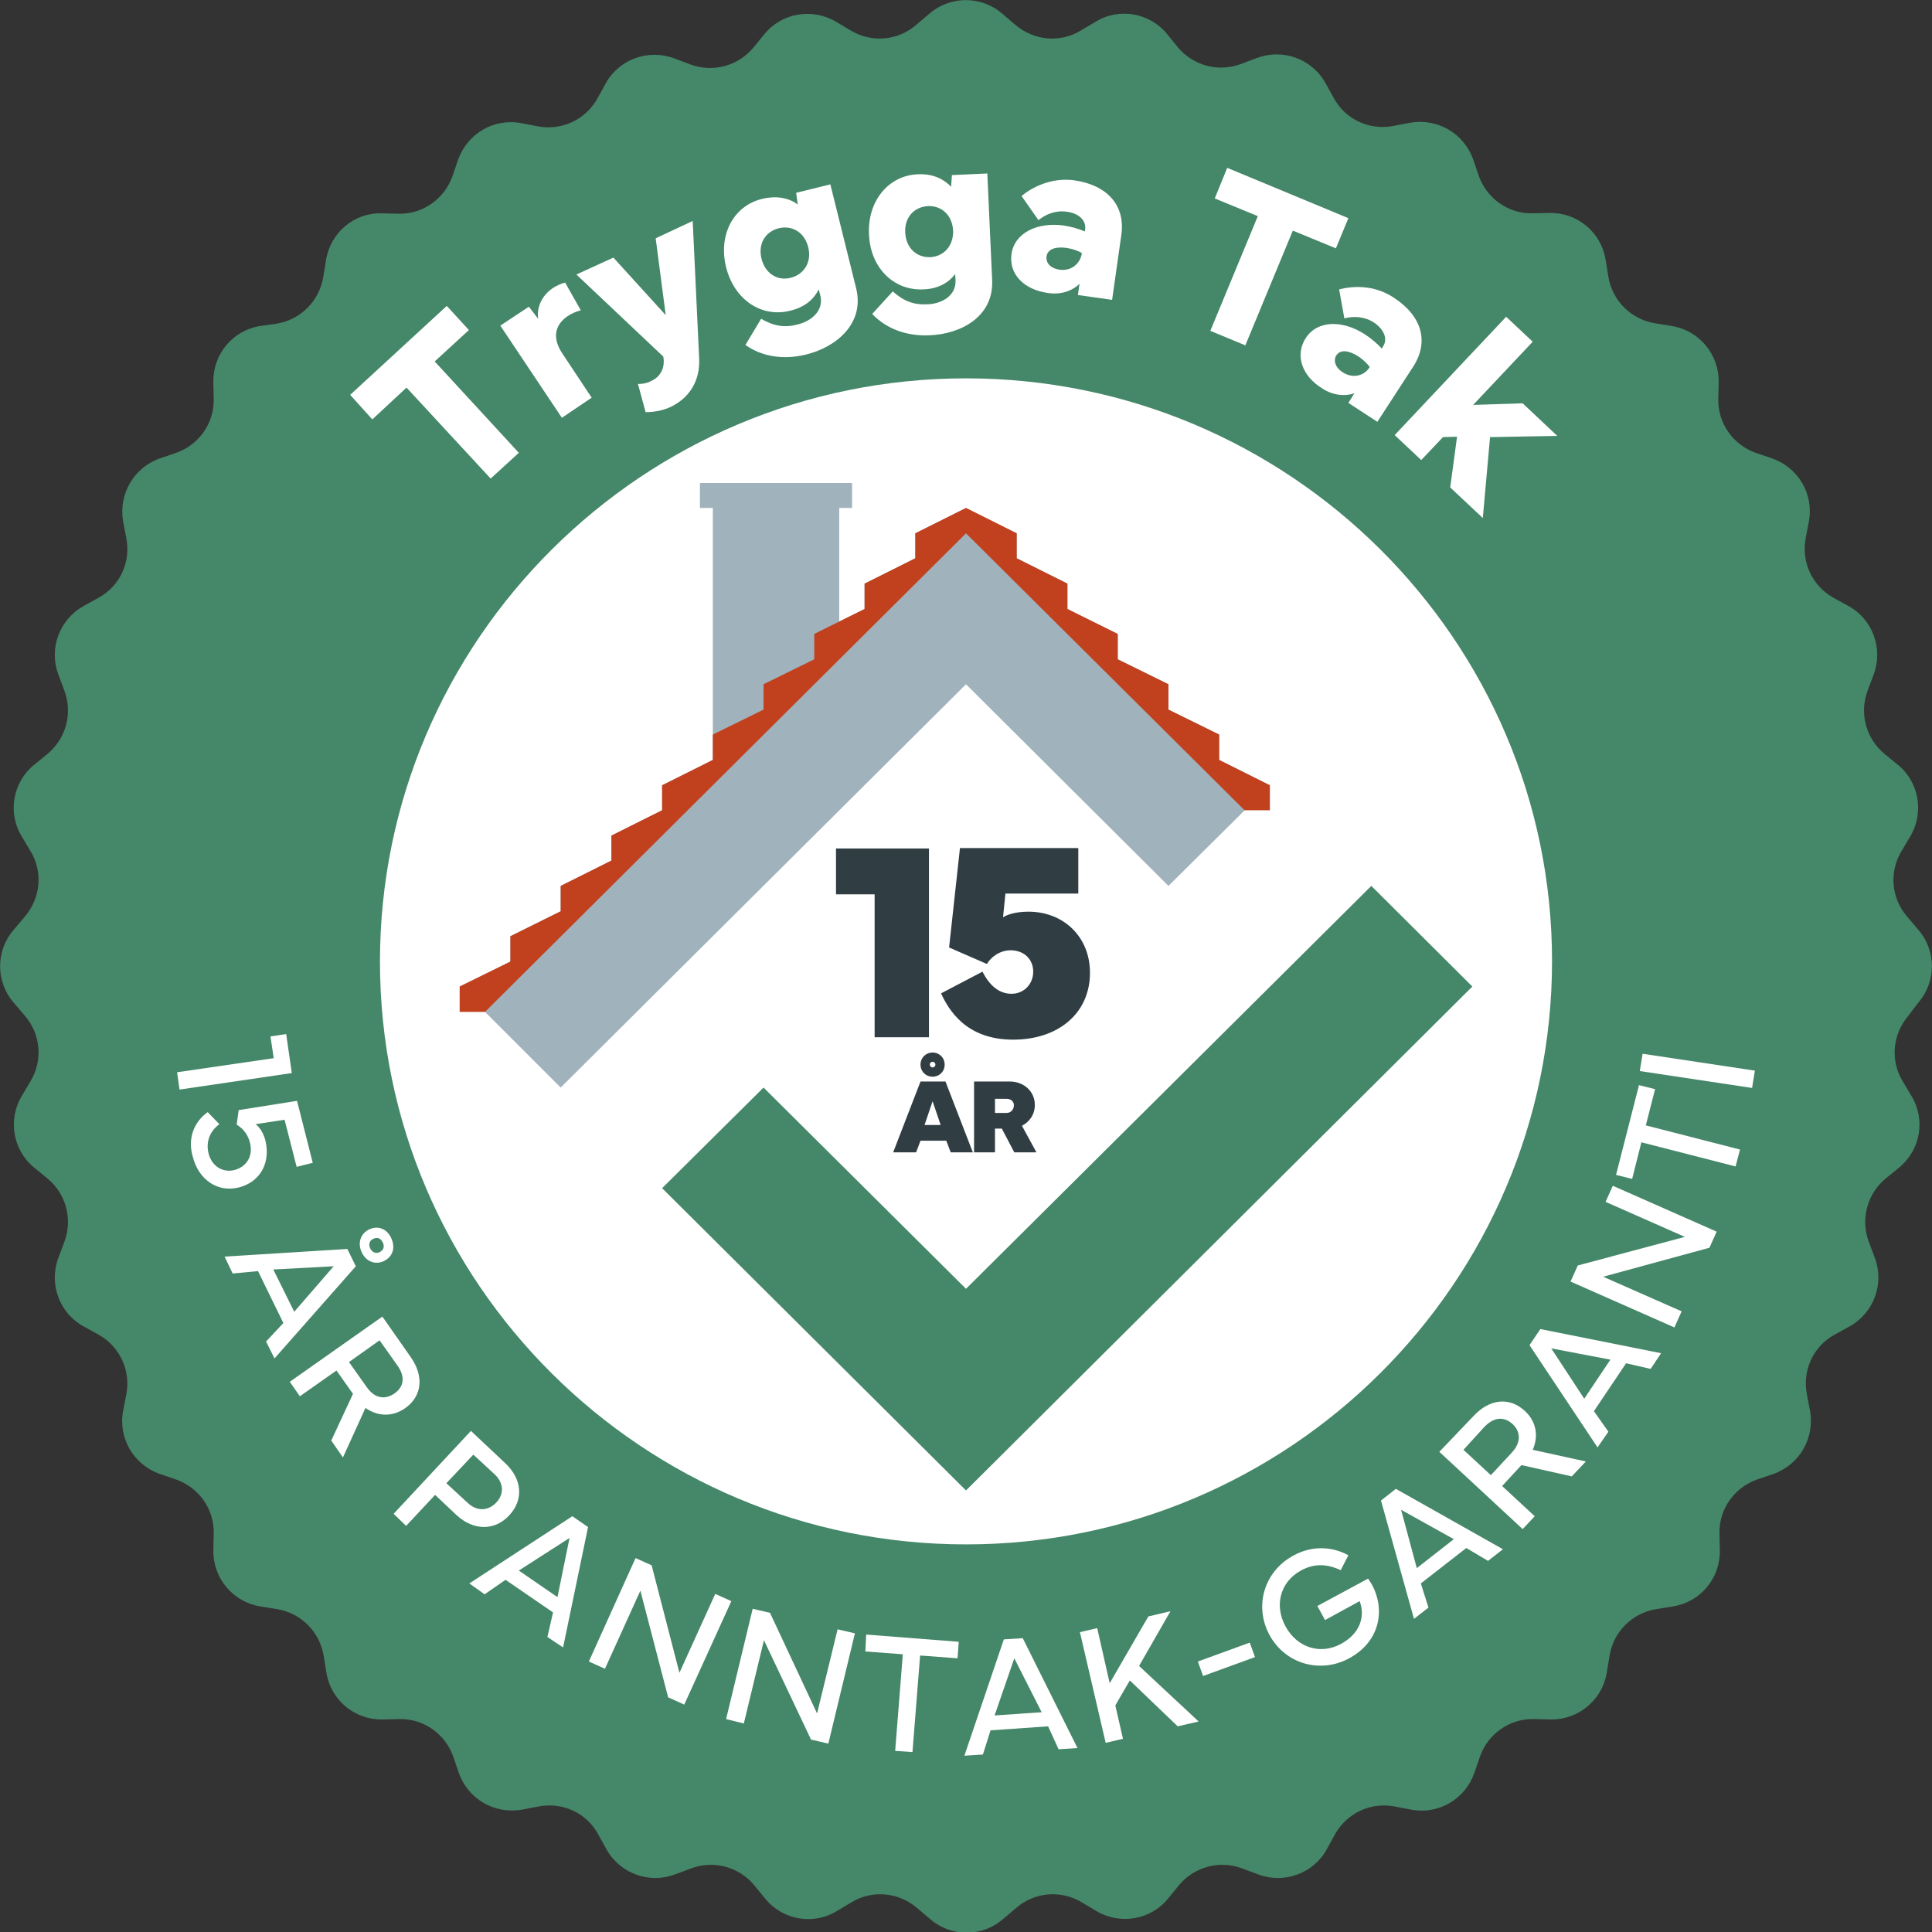 <?xml version="1.0" encoding="UTF-8"?> <svg xmlns="http://www.w3.org/2000/svg" xmlns:xlink="http://www.w3.org/1999/xlink" version="1.1" id="Lager_1" x="0px" y="0px" viewBox="0 0 480 480" style="enable-background:new 0 0 480 480;" xml:space="preserve"><rect x="0" y="0" width="480" height="480" fill="#333333" stroke="none"/> <style type="text/css"> .st0{fill:#458769;} .st1{fill:#FFFFFF;} .st2{fill:#A0B2BC;} .st3{fill:#C1401E;} .st4{fill:#303E44;} </style> <g> <path class="st0" d="M476.6,249.1c4.5-5.2,4.5-12.9,0-18.1l-2.8-3.3c-3.9-4.5-4.5-11-1.4-16.2l2.2-3.7c3.5-5.9,2.2-13.5-3.1-17.8 l-3.3-2.7c-4.6-3.8-6.3-10.1-4.2-15.7l1.5-4c2.4-6.4-0.2-13.7-6.2-17l-3.8-2.1c-5.2-2.9-8-8.8-6.9-14.7l0.8-4.2 c1.3-6.8-2.6-13.4-9.1-15.7l-4.1-1.4c-5.6-2-9.4-7.3-9.3-13.3l0.1-4.3c0.1-6.9-4.9-12.8-11.6-13.9l-4.3-0.7 c-5.9-1-10.5-5.6-11.5-11.5l-0.7-4.3c-1.1-6.8-7-11.7-13.9-11.6l-4.3,0.1c-6,0.1-11.3-3.7-13.3-9.3l-1.4-4.1 c-2.3-6.5-8.9-10.3-15.7-9.1l-4.2,0.8c-5.9,1.1-11.8-1.6-14.7-6.9l-2.1-3.8c-3.4-6-10.6-8.6-17-6.2l-4,1.5 c-5.6,2.1-11.9,0.4-15.7-4.2L290,8.5c-4.3-5.3-11.9-6.7-17.8-3.1l-3.7,2.2c-5.1,3.1-11.6,2.5-16.2-1.4l-3.3-2.8 c-5.2-4.5-12.9-4.5-18.1,0l-3.3,2.8c-4.5,3.9-11,4.5-16.2,1.4l-3.7-2.2c-5.9-3.5-13.5-2.2-17.8,3.1l-2.7,3.3 c-3.8,4.6-10.1,6.3-15.7,4.2l-4-1.5c-6.4-2.4-13.7,0.2-17,6.2l-2.1,3.8c-2.9,5.2-8.8,8-14.7,6.9l-4.2-0.8 c-6.8-1.3-13.4,2.6-15.7,9.1l-1.4,4.1c-2,5.6-7.3,9.4-13.3,9.3l-4.3-0.1C88,52.8,82.1,57.8,81,64.6l-0.7,4.3 c-1,5.9-5.6,10.5-11.5,11.5L64.6,81c-6.8,1.1-11.7,7-11.6,13.9l0.1,4.3c0.1,6-3.7,11.3-9.3,13.3l-4.1,1.4 c-6.5,2.3-10.3,8.9-9.1,15.7l0.8,4.2c1.1,5.9-1.6,11.8-6.9,14.7l-3.8,2.1c-6,3.4-8.6,10.6-6.2,17l1.5,4c2.1,5.6,0.4,11.9-4.2,15.7 L8.5,190c-5.3,4.3-6.7,11.9-3.1,17.8l2.2,3.7c3.1,5.1,2.5,11.6-1.4,16.2l-2.8,3.3c-4.5,5.2-4.5,12.9,0,18.1l2.8,3.3 c3.9,4.5,4.5,11,1.4,16.2l-2.2,3.7c-3.5,5.9-2.2,13.5,3.1,17.8l3.3,2.7c4.6,3.8,6.3,10.1,4.2,15.7l-1.5,4c-2.4,6.4,0.2,13.7,6.2,17 l3.8,2.1c5.2,2.9,8,8.8,6.9,14.7l-0.8,4.2c-1.3,6.8,2.6,13.4,9.1,15.7l4.1,1.4c5.6,2,9.4,7.3,9.3,13.3l-0.1,4.3 c-0.1,6.9,4.9,12.8,11.6,13.9l4.3,0.7c5.9,1,10.5,5.6,11.5,11.5l0.7,4.3c1.1,6.8,7,11.7,13.9,11.6l4.3-0.1c6-0.1,11.3,3.7,13.3,9.3 l1.4,4.1c2.3,6.5,8.9,10.3,15.7,9.1l4.2-0.8c5.9-1.1,11.8,1.6,14.7,6.9l2.1,3.8c3.4,6,10.6,8.6,17,6.2l4-1.5 c5.6-2.1,11.9-0.4,15.7,4.2l2.7,3.3c4.3,5.3,11.9,6.7,17.8,3.1l3.7-2.2c5.1-3.1,11.6-2.5,16.2,1.4l3.3,2.8c5.2,4.5,12.9,4.5,18.1,0 l3.3-2.8c4.5-3.9,11-4.5,16.2-1.4l3.7,2.2c5.9,3.5,13.5,2.2,17.8-3.1l2.7-3.3c3.8-4.6,10.1-6.3,15.7-4.2l4,1.5 c6.4,2.4,13.7-0.2,17-6.2l2.1-3.8c2.9-5.2,8.8-8,14.7-6.9l4.2,0.8c6.8,1.3,13.4-2.6,15.7-9.1l1.4-4.1c2-5.6,7.3-9.4,13.3-9.3 l4.3,0.1c6.9,0.1,12.8-4.9,13.9-11.6l0.7-4.3c1-5.9,5.6-10.5,11.5-11.5l4.3-0.7c6.8-1.1,11.7-7,11.6-13.9l-0.1-4.3 c-0.1-6,3.7-11.3,9.3-13.3l4.1-1.4c6.5-2.3,10.3-8.9,9.1-15.7l-0.8-4.2c-1.1-5.9,1.6-11.8,6.9-14.7l3.8-2.1c6-3.4,8.6-10.6,6.2-17 l-1.5-4c-2.1-5.6-0.4-11.9,4.2-15.7l3.3-2.7c5.3-4.3,6.7-11.9,3.1-17.8l-2.2-3.7c-3.1-5.1-2.5-11.6,1.4-16.2L476.6,249.1z"></path> <g> <path class="st1" d="M240,383.7c-80.3,0-145.6-65-145.6-144.8S159.7,94,240,94s145.6,65,145.6,144.8S320.3,383.7,240,383.7z"></path> <g> <path class="st1" d="M87,98.1L111,76l5.5,6l-8.5,7.8l20.9,22.7l-7,6.4L101,96.3l-8.5,7.9L87,98.1z"></path> <path class="st1" d="M139.6,103.8l-15.3-22.9l7.1-4.7l2.3,3c-0.4-3,1-5.8,3.6-7.6c0.9-0.6,2-1.1,3.1-1.4l3.9,6.9 c-1.2,0.3-2.3,0.8-3.2,1.4c-2.9,1.9-4.2,5.1-1.4,9.3l7.3,11L139.6,103.8z"></path> <path class="st1" d="M143.2,68.2l9.2-4.2l13,14.3l-2.5-19.1l9.2-4.3l1.6,34.1c0.3,5.9-2.7,10.1-7.3,12.2c-1.8,0.8-3.9,1.2-6,1.2 l-1.9-7c1.2,0,2.3-0.2,3.2-0.7c2.3-1,3.6-3.2,3.1-6.1L143.2,68.2z"></path> <path class="st1" d="M189.1,79.2c3.1,1.8,5.8,2.3,9.1,1.4c3-0.7,6.6-3.2,5.6-7.2l-0.4-1.5c-1.1,2.3-3.3,4.4-7.1,5.3 c-7.2,1.8-13.9-2.8-15.9-10.8c-2-8,1.8-15.3,9-17c3.8-0.9,6.8-0.1,8.8,1.4l-0.4-2.9l8.5-2.1l6.4,25.8c2.2,8.8-5,14.7-12.5,16.5 c-5.8,1.4-11.1,0.4-15-2.4L189.1,79.2z M189.2,64.3c0.9,3.6,3.9,5.6,7.3,4.7s5.2-4,4.3-7.6c-0.9-3.6-3.9-5.5-7.3-4.7 C190,57.6,188.3,60.7,189.2,64.3z"></path> <path class="st1" d="M221.8,72.4c2.7,2.4,5.2,3.4,8.7,3.2c3.1-0.1,7.1-1.9,6.9-6l-0.1-1.5c-1.5,2-4.1,3.7-8,3.8 c-7.4,0.3-13.1-5.5-13.4-13.7c-0.4-8.2,4.8-14.6,12.1-14.9c3.9-0.2,6.6,1.3,8.3,3.1l0.2-2.9l8.8-0.4l1.2,26.5 c0.4,9.1-7.8,13.4-15.5,13.7c-6,0.3-11-1.8-14.3-5.3L221.8,72.4z M224.9,57.8c0.2,3.7,2.7,6.2,6.2,6.1c3.5-0.2,5.8-2.9,5.7-6.6 c-0.2-3.7-2.7-6.2-6.2-6.1C227,51.4,224.7,54.1,224.9,57.8z"></path> <path class="st1" d="M251.3,63.1c0.8-5.4,6.6-7.9,12.8-7.1c2,0.3,3.8,0.8,5.4,1.5l0.1-0.5c0.3-2.1-1.4-4-4.6-4.4 c-2.8-0.4-5.3,0.7-7,2.1l-4.2-6c2.4-2,7.2-4.7,13.1-3.9c8.3,1.2,12.7,6.3,11.7,13.5l-2.3,16.2l-8.5-1.2l0.4-2.8 c-1.7,1.7-4.5,2.8-7.8,2.3C254.5,72,250.6,68.2,251.3,63.1z M263.2,67c2.7,0.4,5.1-1.2,5.6-4.1c-0.9-0.6-2.4-1.1-3.8-1.3 c-2.8-0.4-4.7,0.3-5,2.1C259.8,65.4,261.1,66.7,263.2,67z"></path> <path class="st1" d="M304.9,41.7L335,54.2l-3.1,7.5l-10.7-4.4l-11.8,28.5l-8.7-3.6l11.8-28.5l-10.7-4.4L304.9,41.7z"></path> <path class="st1" d="M324.4,84c3-4.6,9.3-4.4,14.6-1c1.7,1.1,3.1,2.3,4.3,3.6l0.3-0.5c1.2-1.8,0.4-4.2-2.3-6 c-2.3-1.5-5.1-1.6-7.3-1l-1.3-7.2c3-0.8,8.5-1.3,13.5,2c7.1,4.6,8.9,11,4.9,17.2l-8.9,13.7l-7.2-4.7l1.5-2.4 c-2.2,0.8-5.3,0.6-8-1.2C323.6,93.5,321.6,88.4,324.4,84z M333.6,92.5c2.3,1.5,5.2,1.1,6.7-1.3c-0.6-0.9-1.8-2-2.9-2.7 c-2.4-1.5-4.4-1.7-5.4-0.2C331.2,89.6,331.8,91.4,333.6,92.5z"></path> <path class="st1" d="M380.8,84.9L366,100.6l12.3-0.4l8.6,8.1l-16.7,0.3l-1.8,20.1l-8.1-7.6l1.7-12.6l-3.5,0.1l-5.4,5.7l-6.6-6.2 l27.7-29.4L380.8,84.9z"></path> </g> <g> <g> <path class="st1" d="M68,262.9l-0.8-5.4l3.9-0.6l1.4,9.7l-27.9,4.1l-0.6-4.3L68,262.9z"></path> <path class="st1" d="M51.6,276.3l2.9,3c-2.3,1.7-3.4,4.3-2.7,7.2c0.8,3.3,3.6,4.9,6.4,4.2c2.8-0.7,4.8-3.2,3.9-6.8 c-0.6-2.5-2.2-3.8-3.3-4.5l0.5-3.6l14.5-2.3l3.9,15.4l-4,1l-3-11.7l-7.2,1.1c0.8,0.6,1.8,1.8,2.4,3.9c1.4,5.5-1.1,10.4-6.5,11.8 c-5.4,1.4-10.1-2-11.5-7.6C46.6,283.1,48,278.9,51.6,276.3z"></path> <path class="st1" d="M55.8,312.2l30.5-1.9l2.1,4.3l-20.2,22.9l-2.1-4.2l4.3-4.6l-6.3-12.9l-6.3,0.6L55.8,312.2z M73.1,325.9 l9.8-11.3l-15,0.8L73.1,325.9z M91.6,305.5c2.2-1.1,4.5-0.3,5.6,2.1s0.4,4.6-1.8,5.7c-2.1,1-4.4,0.2-5.5-2.1 S89.5,306.6,91.6,305.5z M92.7,307.8c-0.9,0.4-1.2,1.4-0.7,2.4c0.5,1,1.4,1.3,2.3,0.9c1-0.5,1.3-1.4,0.8-2.4 C94.6,307.6,93.7,307.3,92.7,307.8z"></path> <path class="st1" d="M102,337.1c3.4,4.8,2.9,9.8-1.4,12.8c-3.2,2.2-6.8,2-9.8-0.1l-5.6,12.3l-2.9-4.2l5.4-11.6l-4.1-5.8 l-9.1,6.4l-2.5-3.6l23-16.2L102,337.1z M94.3,333l-7.6,5.4l4.4,6.2c2,2.9,4.6,3.2,6.9,1.6c2.3-1.6,2.8-4.1,0.7-7L94.3,333z"></path> <path class="st1" d="M97.8,376.1l19.2-20.6l8.5,8c4.3,4,4.6,9.2,1,13c-3.5,3.8-8.8,3.9-13.1-0.1l-5.3-5l-7.2,7.7L97.8,376.1z M110.9,368.5l5.2,4.8c2.5,2.4,5.3,2,7.2,0c1.9-2,2-4.8-0.5-7.1l-5.2-4.8L110.9,368.5z"></path> <path class="st1" d="M116.6,393.4l25.6-16.7l3.9,2.7l-6.2,29.9l-3.9-2.6l1.4-6.1l-11.8-8.1l-5.2,3.6L116.6,393.4z M138.5,396.8 l3-14.7l-12.6,8.1L138.5,396.8z"></path> <path class="st1" d="M146.3,412.8l11.6-25.7l4,1.8l6.9,26.7l8.9-19.6l4,1.8L170,423.5l-4-1.8l-6.9-26.5l-8.8,19.4L146.3,412.8z"></path> <path class="st1" d="M180.4,427.1l6.6-27.4l4.3,1l11.7,25l5.1-20.9l4.3,1l-6.6,27.4l-4.3-1l-11.7-24.7l-5,20.7L180.4,427.1z"></path> <path class="st1" d="M215.2,406.1l23,1.8l-0.3,4.1l-9.3-0.7l-1.9,24l-4.3-0.3l1.9-24l-9.3-0.7L215.2,406.1z"></path> <path class="st1" d="M239.6,436.2l9.8-28.9l4.7-0.3l13.6,27.3l-4.7,0.3l-2.6-5.7l-14.3,1l-1.9,6L239.6,436.2z M258.8,425.4 l-6.8-13.4l-4.9,14.2L258.8,425.4z"></path> <path class="st1" d="M268.3,405.5l4.3-1l3.1,13.7l9.6-16.6l5.5-1.3l-7.8,13.6l14.8,13.8l-5.2,1.2l-11.9-11.4l-3.6,6.2l1.9,8.3 l-4.3,1L268.3,405.5z"></path> <path class="st1" d="M311.8,411.7l-12.9,4.7l-1.3-3.6l12.9-4.7L311.8,411.7z"></path> <path class="st1" d="M315.4,406.2c-3.9-7.2-1.3-15.8,5.9-19.7c4.5-2.5,9.5-2.4,13.7-0.1l-1.9,3.7c-3.5-1.6-6.6-1.7-9.9,0.1 c-5.1,2.8-6.7,8.6-3.8,13.9c2.9,5.3,8.7,7.1,13.8,4.3c4.8-2.6,6-6.9,4.6-10.6l-8.6,4.7l-1.9-3.5l12.6-6.8 c0.3,0.5,0.6,0.9,0.9,1.4c3.5,6.4,2,14.3-5.6,18.4C328,415.9,319.3,413.4,315.4,406.2z"></path> <path class="st1" d="M351.3,402.2l-8.2-29.4l3.7-2.9l26.6,15l-3.7,2.9l-5.4-3.2l-11.3,8.8l1.9,6L351.3,402.2z M361.2,382.4 l-13.1-7.3l3.9,14.5L361.2,382.4z"></path> <path class="st1" d="M366.1,351.8c4-4.3,9-4.8,12.8-1.2c2.8,2.6,3.4,6.2,1.9,9.6l13.2,2.9l-3.5,3.7l-12.5-2.8l-4.8,5.2l8.1,7.5 l-3,3.2l-20.7-19.2L366.1,351.8z M363.6,360.2l6.8,6.3l5.2-5.6c2.4-2.6,2.2-5.2,0.2-7.1c-2.1-1.9-4.6-1.8-7,0.7L363.6,360.2z"></path> <path class="st1" d="M396.9,359.6L380,334.2l2.7-4l30,6l-2.6,3.9l-6.1-1.4l-8,11.9l3.6,5.1L396.9,359.6z M400.1,337.8l-14.7-2.8 l8.2,12.5L400.1,337.8z"></path> <path class="st1" d="M416,329.8l-25.8-11.4l1.8-4l26.6-7.1l-19.7-8.7l1.8-4l25.8,11.4l-1.8,4l-26.4,7.2l19.5,8.6L416,329.8z"></path> <path class="st1" d="M401.5,291.9l5.7-22.3l4,1l-2.3,9l23.4,6l-1.1,4.2l-23.4-6l-2.3,9.1L401.5,291.9z"></path> <path class="st1" d="M436,266l-0.7,4.3l-27.9-4.2l0.7-4.3L436,266z"></path> </g> </g> </g> <g> <g> <polygon class="st2" points="302.9,188.8 302.9,182.5 290.3,176.3 290.3,170 277.7,163.8 277.7,157.5 265.2,151.3 265.2,145 252.6,138.7 252.6,132.5 240,126.2 240,126.2 227.4,132.5 227.4,138.7 214.8,145 214.8,151.3 208.5,154.4 208.5,126.2 211.7,126.2 211.7,120 173.9,120 173.9,126.2 177.1,126.2 177.1,182.5 177.1,182.5 177.1,188.8 164.5,195.1 164.5,201.3 151.9,207.6 151.9,213.8 139.3,220.1 139.3,226.4 126.8,232.6 126.8,238.9 114.2,245.1 139.3,270.2 240,170 290.3,220.1 315.5,195.1 "></polygon> <polygon class="st3" points="315.5,195.1 302.9,188.8 302.9,182.5 290.3,176.3 290.3,170 277.7,163.8 277.7,157.5 265.2,151.3 265.2,145 252.6,138.7 252.6,132.5 240,126.2 240,126.2 227.4,132.5 227.4,138.7 214.8,145 214.8,151.3 202.3,157.5 202.3,163.8 189.7,170 189.7,176.3 177.1,182.5 177.1,188.8 164.5,195.1 164.5,201.3 151.9,207.6 151.9,213.8 139.3,220.1 139.3,226.4 126.8,232.6 126.8,238.9 114.2,245.1 114.2,251.4 120.5,251.4 240,132.5 309.2,201.3 315.5,201.3 "></polygon> <polygon class="st0" points="240,370.3 164.5,295.2 189.7,270.2 240,320.2 340.7,220.1 365.8,245.1 "></polygon> </g> <g> <path class="st4" d="M217.4,222.2h-9.7v-11.4h23.1v46.9h-13.5V222.2z"></path> <path class="st4" d="M233.8,246.8l10.3-5.4c1.7,3.4,4.1,5.5,7.2,5.5c3.1,0,5.4-2.4,5.4-5.5c0-3-2.2-5.3-5.6-5.3 c-2.8,0-5,1.8-5.9,3.4l-9.4-4.1l2.7-24.7h29.4V222h-18.1l-0.6,5.9c0.9-0.6,3-1.4,6.3-1.4c8.6,0,15.3,6.1,15.3,15.2 c0,9.9-7.7,16.6-19.1,16.6C240,258.3,235.7,250.9,233.8,246.8z"></path> <path class="st4" d="M221.9,286.3l6.8-17.6h6.2l6.8,17.6h-5.5l-1.1-2.9h-6.4l-1.1,2.9H221.9z M231.7,261.5c1.7,0,3,1.3,3,3 c0,1.7-1.3,3-3,3c-1.7,0-3-1.3-3-3C228.7,262.8,230,261.5,231.7,261.5z M233.7,279.5l-2-5.9l-2,5.9H233.7z M231.7,265.2 c0.4,0,0.7-0.3,0.7-0.7c0-0.4-0.3-0.7-0.7-0.7c-0.4,0-0.7,0.3-0.7,0.7C231,264.8,231.3,265.2,231.7,265.2z"></path> <path class="st4" d="M242,286.3v-17.6h8.9c3.4,0,6.2,2.4,6.2,5.8c0,2.4-1.3,4.2-3.2,5.2l3.6,6.6H252l-3.1-5.9h-1.7v5.9H242z M247.2,273v3.5h2.9c1.1,0,1.8-0.9,1.8-1.9c0-0.9-0.7-1.6-1.8-1.6H247.2z"></path> </g> </g> </g> </svg> 